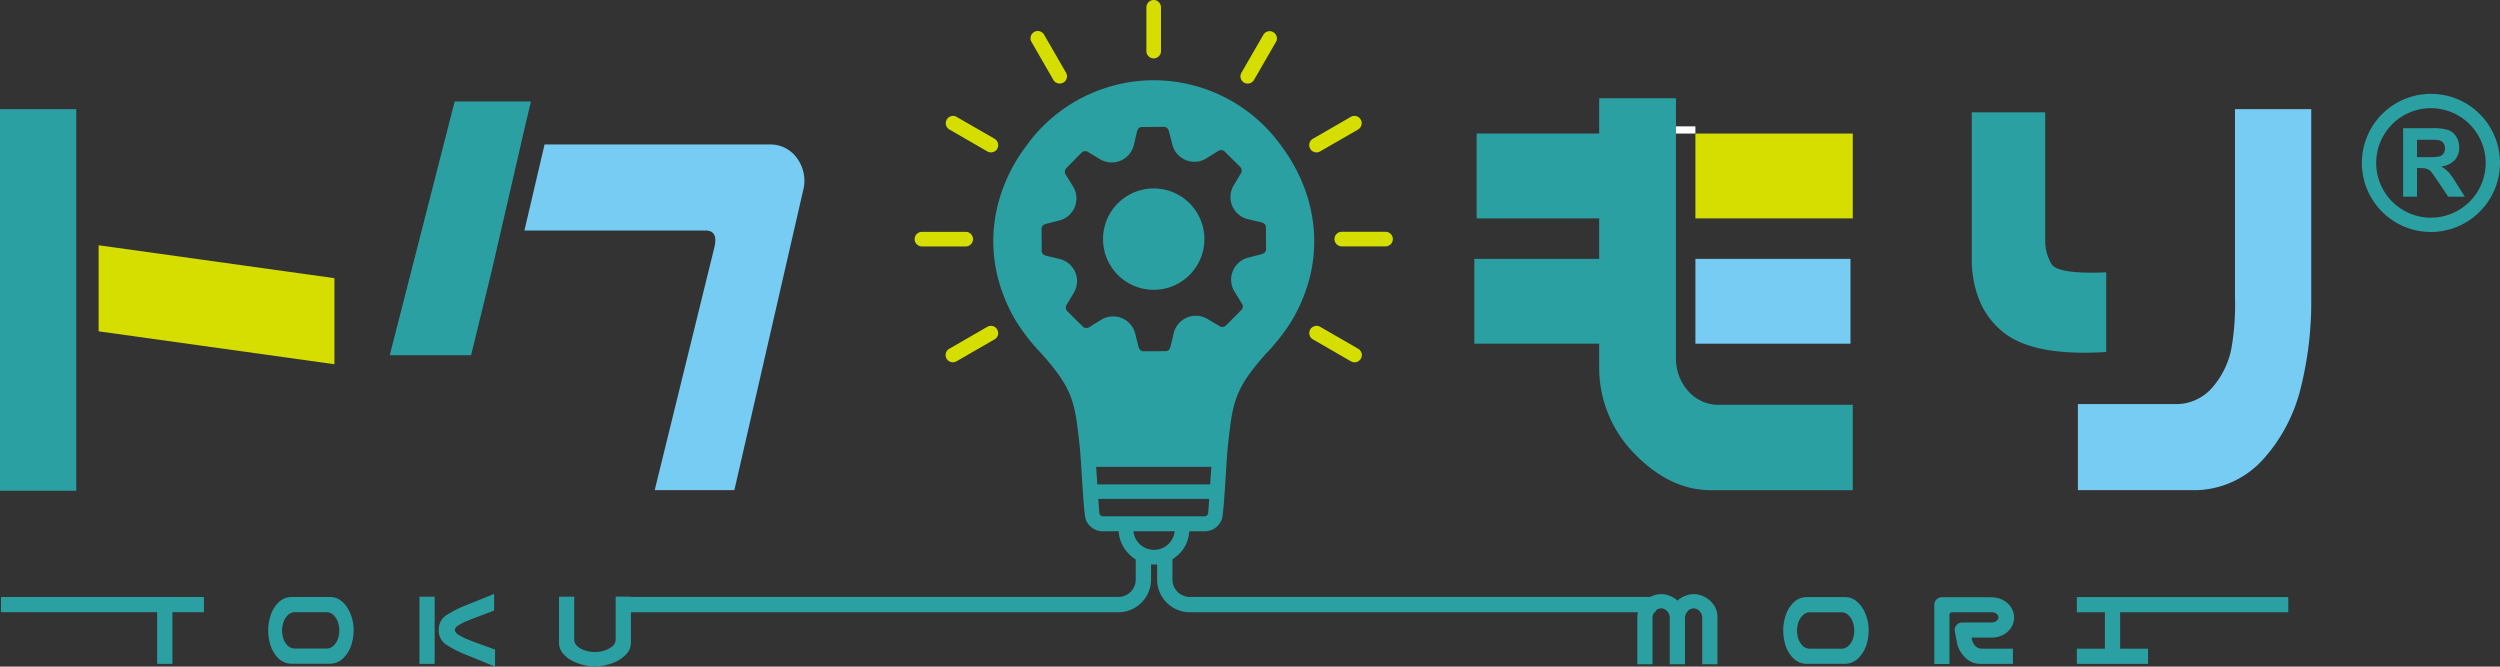 <svg xmlns="http://www.w3.org/2000/svg" width="382.24" height="101.92" viewBox="0 0 382.24 101.92"><rect x="0" y="0" width="382.24" height="101.92" fill="#333333" stroke="none"/><path d="M.15,91.28H31.18V93.6H26.36v7.9H24.03V93.6H.15Z" fill="#2aa0a3"/><path d="M50.55,91.28a2.6,2.6,0,0,1,1.57.55,4.245,4.245,0,0,1,1.11,1.28,6.449,6.449,0,0,1,.63,1.57,6.864,6.864,0,0,1,.21,1.69,7.433,7.433,0,0,1-.35,2.24,5.116,5.116,0,0,1-1.16,1.95,2.955,2.955,0,0,1-2.01.92H44.52a2.816,2.816,0,0,1-2.02-.9,4.787,4.787,0,0,1-1.15-1.95,7.534,7.534,0,0,1-.34-2.25,7.433,7.433,0,0,1,.35-2.24,4.97,4.97,0,0,1,1.15-1.95,2.842,2.842,0,0,1,2.01-.91Zm-.59,7.88a1.6,1.6,0,0,0,1.1-.49,2.8,2.8,0,0,0,.63-1.06,3.95,3.95,0,0,0,.19-1.23,3.9,3.9,0,0,0-.2-1.22,2.8,2.8,0,0,0-.63-1.06,1.531,1.531,0,0,0-1.09-.5H45.05a1.531,1.531,0,0,0-1.09.5,2.874,2.874,0,0,0-.63,1.06,3.9,3.9,0,0,0-.2,1.22,4,4,0,0,0,.19,1.23,2.722,2.722,0,0,0,.63,1.06,1.544,1.544,0,0,0,1.1.49h4.91Z" fill="#2aa0a3"/><path d="M66.46,91.23V101.5H64.13V91.23h2.33Zm1.81,2.82a17.383,17.383,0,0,1,3.13-1.57l4.15-1.68v2.56l-2.97,1.11c-.47.18-.92.37-1.34.54a6.6,6.6,0,0,0-1.15.61.946.946,0,0,0-.55.71,1.023,1.023,0,0,0,.55.71,6.6,6.6,0,0,0,1.15.61c.42.17.87.36,1.34.54l3.11,1.12v2.61l-4.29-1.75a17.819,17.819,0,0,1-3.14-1.58,2.592,2.592,0,0,1-1.18-2.27,2.63,2.63,0,0,1,1.19-2.28Z" fill="#2aa0a3"/><path d="M90.97,101.88a7.686,7.686,0,0,1-3.44-.82,4.737,4.737,0,0,1-1.4-1.08,2.589,2.589,0,0,1-.66-1.61V91.23h2.32v6.6a1.317,1.317,0,0,0,.4.89,2.891,2.891,0,0,0,.83.56,4.589,4.589,0,0,0,.95.31,4.752,4.752,0,0,0,.99.1,4.685,4.685,0,0,0,.99-.1,4.589,4.589,0,0,0,.95-.31,3.277,3.277,0,0,0,.83-.56,1.274,1.274,0,0,0,.4-.89v-6.6h2.33v7.14a2.514,2.514,0,0,1-.67,1.61,4.911,4.911,0,0,1-1.41,1.08,7.116,7.116,0,0,1-1.67.61,7.517,7.517,0,0,1-1.77.21Z" fill="#2aa0a3"/><path d="M253.99,90.84a3.414,3.414,0,0,1,1.18.21,4.241,4.241,0,0,1,1.12.61,1.536,1.536,0,0,0,.19.17,1.536,1.536,0,0,1,.19-.17,4.241,4.241,0,0,1,1.12-.61,3.392,3.392,0,0,1,2.35,0,4.187,4.187,0,0,1,1.11.61,3.828,3.828,0,0,1,.93,1.08,3.082,3.082,0,0,1,.41,1.61v7.21h-2.33V94.49a1.479,1.479,0,0,0-.15-.7,1.5,1.5,0,0,0-.35-.45,1.291,1.291,0,0,0-.4-.24,1.091,1.091,0,0,0-.82,0,1.374,1.374,0,0,0-.39.24,1.674,1.674,0,0,0-.35.45,1.6,1.6,0,0,0-.17.7v7.07H255.3V94.49a1.368,1.368,0,0,0-.16-.7,1.5,1.5,0,0,0-.35-.45,1.291,1.291,0,0,0-.4-.24,1.091,1.091,0,0,0-.82,0,1.374,1.374,0,0,0-.39.24,1.674,1.674,0,0,0-.35.45,1.6,1.6,0,0,0-.17.7v7.07h-2.32V94.35a3.4,3.4,0,0,1,.43-1.61,3.676,3.676,0,0,1,.93-1.08,4.062,4.062,0,0,1,1.11-.61,3.4,3.4,0,0,1,1.17-.21Z" fill="#2aa0a3"/><path d="M282.18,91.3a2.6,2.6,0,0,1,1.57.55,4.3,4.3,0,0,1,1.12,1.28,6.45,6.45,0,0,1,.63,1.57,6.863,6.863,0,0,1,.21,1.69,7.432,7.432,0,0,1-.35,2.24,5,5,0,0,1-1.16,1.94,2.935,2.935,0,0,1-2.01.92h-6.03a2.855,2.855,0,0,1-2.02-.9,4.787,4.787,0,0,1-1.15-1.95,7.868,7.868,0,0,1-.34-2.25,7.432,7.432,0,0,1,.35-2.24,4.97,4.97,0,0,1,1.15-1.95,2.861,2.861,0,0,1,2.01-.91h6.03Zm-.59,7.88a1.6,1.6,0,0,0,1.1-.49,2.8,2.8,0,0,0,.63-1.06,3.95,3.95,0,0,0,.19-1.23,3.9,3.9,0,0,0-.2-1.22,2.8,2.8,0,0,0-.63-1.06,1.531,1.531,0,0,0-1.09-.5h-4.91a1.531,1.531,0,0,0-1.09.5,2.874,2.874,0,0,0-.63,1.06,3.851,3.851,0,0,0-.2,1.22,4,4,0,0,0,.19,1.23,2.652,2.652,0,0,0,.63,1.06,1.544,1.544,0,0,0,1.1.49Z" fill="#2aa0a3"/><path d="M298.08,101.52h-2.33V92.43a1.09,1.09,0,0,1,.36-.8,1.2,1.2,0,0,1,.83-.32h7.24a.749.749,0,0,1,.21.02h.1a3.739,3.739,0,0,1,1.99.55,3.279,3.279,0,0,1,1.12,1.18,2.881,2.881,0,0,1,.35,1.34,2.975,2.975,0,0,1-.34,1.36,3.123,3.123,0,0,1-1.12,1.18,3.687,3.687,0,0,1-2,.55h-3.04a2.183,2.183,0,0,0,.57,1.28,1.417,1.417,0,0,0,1.05.41h4.7v2.32h-5.01a3.179,3.179,0,0,1-2.32-1,4.286,4.286,0,0,1-1.26-2.42c-.21-1.04-.31-1.62-.31-1.75a1.094,1.094,0,0,1,.34-.82,1.15,1.15,0,0,1,.82-.34h4.56a1.076,1.076,0,0,0,.54-.15,1.013,1.013,0,0,0,.32-.29.628.628,0,0,0,0-.68.908.908,0,0,0-.32-.29,1.107,1.107,0,0,0-.54-.15h-6.07a.406.406,0,0,0-.45.45v7.45Z" fill="#2aa0a3"/><path d="M317.54,99.18h4.29V93.61h-4.29V91.29h32.33v2.32H324.16v5.57h4.27v2.32H317.54V99.18Z" fill="#2aa0a3"/><path d="M253.12,93.61h-71.2a5.006,5.006,0,0,1-5-5V85.12h2.34v3.49a2.663,2.663,0,0,0,2.66,2.66h71.2Z" fill="#2aa0a3"/><path d="M170.99,93.61H94.54V91.27h76.45a2.663,2.663,0,0,0,2.66-2.66V85.12h2.34v3.49A5.006,5.006,0,0,1,170.99,93.61Z" fill="#2aa0a3"/><path d="M185.38,69.48H167.13l-.02-.3c-.04-.43-.07-.78-.08-1-.02-.27-.05-.52-.07-.75a29.447,29.447,0,0,0-1.46-7.56,23,23,0,0,0-4.79-7.09h0a.4.4,0,0,0-.03-.04h-.01c-.64-.69-1.29-1.42-1.9-2.18a20.5,20.5,0,0,1-1.68-2.37,24.182,24.182,0,0,1-1.53-3,22.95,22.95,0,0,1-1.05-3.09h0a21.245,21.245,0,0,1-.57-3.15,20.688,20.688,0,0,1-.07-3.15,21.391,21.391,0,0,1,.42-3.2,20.831,20.831,0,0,1,.92-3.14,23.2,23.2,0,0,1,3.17-5.8c.01-.01.02-.02.02-.03.02-.03.05-.07.08-.12.02-.03.04-.06.07-.1h0a18.356,18.356,0,0,1,1.63-2.01,24.284,24.284,0,0,1,1.86-1.8,20.971,20.971,0,0,1,2.05-1.57,22,22,0,0,1,2.24-1.33,22.462,22.462,0,0,1,2.4-1.07,24.068,24.068,0,0,1,2.5-.77h0a20.191,20.191,0,0,1,2.56-.46,23.063,23.063,0,0,1,2.63-.16,21.141,21.141,0,0,1,2.64.16,20.514,20.514,0,0,1,2.56.46h0a23.893,23.893,0,0,1,2.49.77,22.459,22.459,0,0,1,2.4,1.07,23,23,0,0,1,2.23,1.33,22.408,22.408,0,0,1,3.91,3.37,19.488,19.488,0,0,1,1.63,2h0s.05.08.07.11a.835.835,0,0,1,.08.12c0,.01.01.02.02.03a25.64,25.64,0,0,1,1.8,2.8,23.263,23.263,0,0,1,1.38,3,21.9,21.9,0,0,1,1.34,6.34,19.451,19.451,0,0,1-.07,3.15,22.34,22.34,0,0,1-.56,3.15h0a20.859,20.859,0,0,1-1.06,3.09,23.5,23.5,0,0,1-1.53,3,20.767,20.767,0,0,1-1.67,2.37c-.62.76-1.27,1.5-1.91,2.18h0a.392.392,0,0,1-.04.05h0a23.133,23.133,0,0,0-4.79,7.09,30.062,30.062,0,0,0-1.46,7.56c-.02.23-.05.48-.08.75-.02.22-.04.57-.08,1l-.02.3h-.3Zm-16.5-34.8a7.75,7.75,0,1,1,5.64,9.4,7.753,7.753,0,0,1-5.64-9.4h0Zm15.62-10.5a3.475,3.475,0,0,1-5.27-2.14l-.49-1.91c-.1-.39-.34-.74-.75-.73h-.41l-2.61.02h-.41c-.41,0-.64.35-.73.75l-.45,1.92a3.477,3.477,0,0,1-5.24,2.22l-1.69-1.01a.813.813,0,0,0-1.04,0l-.29.29-1.83,1.86-.29.29a.814.814,0,0,0,0,1.04l1.03,1.68a3.475,3.475,0,0,1-2.14,5.27l-1.91.48c-.39.1-.74.34-.73.75v.41l.02,2.61v.41c0,.41.36.64.75.73l1.91.46a3.477,3.477,0,0,1,2.22,5.24l-1.01,1.69a.813.813,0,0,0,.01,1.04l.29.29,1.86,1.84.29.29a.827.827,0,0,0,1.04,0l1.67-1.04a3.519,3.519,0,0,1,3.2-.3,3.442,3.442,0,0,1,2.08,2.44l.48,1.91c.1.39.34.73.75.73h.41l2.62-.02h.41c.4,0,.64-.35.73-.75l.46-1.92a3.471,3.471,0,0,1,5.23-2.22l1.7,1.01a.813.813,0,0,0,1.04-.01l.29-.29,1.84-1.86.29-.29a.8.8,0,0,0-.01-1.04l-1.03-1.68a3.475,3.475,0,0,1,2.14-5.27l1.9-.49c.4-.1.74-.34.74-.74v-.41l-.02-2.61v-.41c0-.41-.35-.64-.75-.73l-1.92-.45a3.477,3.477,0,0,1-2.22-5.24l1.01-1.69a.813.813,0,0,0-.01-1.04l-.29-.29-1.86-1.84-.29-.29a.814.814,0,0,0-1.04,0l-1.68,1.03Z" fill="#2aa0a3" fill-rule="evenodd"/><path d="M177.51,1.12v6.7a1.072,1.072,0,0,1-.33.78,1.107,1.107,0,0,1-.78.33,1.13,1.13,0,0,1-.79-.33,1.089,1.089,0,0,1-.33-.78V1.12A1.127,1.127,0,0,1,176.4,0a1.072,1.072,0,0,1,.78.33,1.112,1.112,0,0,1,.33.79Z" fill="#d6de00" fill-rule="evenodd"/><path d="M195.08,6.42c-1.12,1.94-2.23,3.87-3.35,5.81a1.125,1.125,0,0,1-1.51.41,1.116,1.116,0,0,1-.41-1.52l3.35-5.8a1.16,1.16,0,0,1,.67-.52,1.1,1.1,0,0,1,.85.12,1.161,1.161,0,0,1,.52.67,1.072,1.072,0,0,1-.12.84h0Z" fill="#d6de00" fill-rule="evenodd"/><path d="M207.65,19.8c-1.94,1.12-3.87,2.23-5.81,3.35a1.075,1.075,0,0,1-.84.11,1.053,1.053,0,0,1-.67-.51,1.148,1.148,0,0,1-.12-.85,1.079,1.079,0,0,1,.52-.68c1.94-1.12,3.87-2.23,5.8-3.35a1.1,1.1,0,0,1,.85-.11,1.115,1.115,0,0,1,.26,2.04h0Z" fill="#d6de00" fill-rule="evenodd"/><path d="M211.85,37.67h-6.7a1.127,1.127,0,0,1-1.12-1.11,1.13,1.13,0,0,1,.33-.79,1.112,1.112,0,0,1,.79-.33h6.7a1.13,1.13,0,0,1,.79.33,1.123,1.123,0,0,1,0,1.57,1.13,1.13,0,0,1-.79.33Z" fill="#d6de00" fill-rule="evenodd"/><path d="M206.54,55.24c-1.93-1.12-3.86-2.23-5.8-3.35a1.161,1.161,0,0,1-.52-.67,1.11,1.11,0,0,1,.79-1.36,1.039,1.039,0,0,1,.84.11c1.94,1.12,3.87,2.23,5.81,3.35a1.161,1.161,0,0,1,.52.67,1.1,1.1,0,0,1-.11.85,1.16,1.16,0,0,1-.67.52,1.1,1.1,0,0,1-.85-.12h0Z" fill="#d6de00" fill-rule="evenodd"/><path d="M159.64,5.31l3.35,5.8a1.075,1.075,0,0,1,.11.84,1.053,1.053,0,0,1-.51.67,1.148,1.148,0,0,1-.85.12,1.079,1.079,0,0,1-.68-.52c-1.12-1.94-2.23-3.87-3.35-5.81a1.075,1.075,0,0,1-.11-.84,1.114,1.114,0,0,1,.52-.68,1.069,1.069,0,0,1,.84-.11,1.151,1.151,0,0,1,.68.52h0Z" fill="#d6de00" fill-rule="evenodd"/><path d="M146.26,17.87c1.94,1.12,3.87,2.23,5.81,3.35a1.1,1.1,0,0,1,.51.68,1.093,1.093,0,0,1-.78,1.36,1.069,1.069,0,0,1-.84-.11l-5.8-3.35a1.151,1.151,0,0,1-.52-.68,1.118,1.118,0,0,1,.79-1.36,1.069,1.069,0,0,1,.84.11h0Z" fill="#d6de00" fill-rule="evenodd"/><path d="M140.96,35.45h6.7a1.072,1.072,0,0,1,.78.33,1.1,1.1,0,0,1,0,1.57,1.089,1.089,0,0,1-.78.33h-6.7a1.115,1.115,0,0,1,0-2.23Z" fill="#d6de00" fill-rule="evenodd"/><path d="M145.15,53.32l5.8-3.35a1.075,1.075,0,0,1,.84-.11,1.053,1.053,0,0,1,.67.51,1.148,1.148,0,0,1,.12.85,1.036,1.036,0,0,1-.52.67c-1.94,1.12-3.87,2.23-5.81,3.35a1.093,1.093,0,0,1-1.52-.41,1.069,1.069,0,0,1-.11-.84,1.1,1.1,0,0,1,.52-.67h0Z" fill="#d6de00" fill-rule="evenodd"/><path d="M176.4,81.23h-7.6a2.791,2.791,0,0,1-2.77-1.75c-.37-.79-.66-8.58-.97-11.4-.7-6.45-.92-8.54-5.82-14.01h0a30.551,30.551,0,0,1-3.84-4.88,24.923,24.923,0,0,1-2.8-6.62,22.638,22.638,0,0,1-.7-6.9,23.611,23.611,0,0,1,1.46-6.91,25.533,25.533,0,0,1,3.44-6.3c.05-.07.1-.13.15-.2a23.365,23.365,0,0,1,3.8-4.15,24.118,24.118,0,0,1,4.67-3.16,24.712,24.712,0,0,1,5.34-2,23.865,23.865,0,0,1,5.65-.68h.01a24,24,0,0,1,15.65,5.84,23.365,23.365,0,0,1,3.8,4.15,2.424,2.424,0,0,0,.14.2,25.534,25.534,0,0,1,3.44,6.3,23.611,23.611,0,0,1,1.46,6.91,22.631,22.631,0,0,1-.69,6.9,25.282,25.282,0,0,1-2.81,6.62,31,31,0,0,1-3.84,4.88h0c-4.9,5.47-5.11,7.56-5.82,14.01-.3,2.82-.59,10.61-.97,11.4a2.8,2.8,0,0,1-2.77,1.75H176.4Zm0-66.69a21.638,21.638,0,0,0-9.94,2.43,21.318,21.318,0,0,0-4.22,2.86,20.628,20.628,0,0,0-3.43,3.74c-.05.07-.1.15-.15.22l-.02.02a23.668,23.668,0,0,0-3.14,5.73,21.266,21.266,0,0,0-1.32,6.25,20.019,20.019,0,0,0,.63,6.21,22.945,22.945,0,0,0,2.55,6.01,28.392,28.392,0,0,0,3.54,4.5.022.022,0,0,1,.02.02l.02.02c5.21,5.81,5.63,8.44,6.33,14.84.26,2.34.77,11.02.83,11.14.17.37.29.42.7.42h15.21c.41,0,.53-.05.7-.42.06-.13.57-8.8.82-11.14.71-6.4,1.13-9.03,6.34-14.84a.022.022,0,0,1,.02-.02l.02-.02a27.4,27.4,0,0,0,3.54-4.5A22.292,22.292,0,0,0,198,42a19.744,19.744,0,0,0,.62-6.21,21.265,21.265,0,0,0-1.32-6.25,23.007,23.007,0,0,0-3.14-5.73l-.02-.02c-.05-.07-.1-.15-.15-.22a21,21,0,0,0-3.43-3.74,22.381,22.381,0,0,0-4.22-2.86,21.787,21.787,0,0,0-4.83-1.81,22.07,22.07,0,0,0-5.12-.62h0Z" fill="#2aa0a3" fill-rule="evenodd"/><rect width="18.81" height="2.22" transform="translate(167.04 74.06)" fill="#2aa0a3"/><rect width="18.81" height="2.22" transform="translate(167.04 69.16)" fill="#2aa0a3"/><path d="M181.85,80.9a5.5,5.5,0,0,1-.41,2.07,5.106,5.106,0,0,1-1.18,1.75,5.513,5.513,0,0,1-1.75,1.18,5.43,5.43,0,0,1-4.14,0,5.25,5.25,0,0,1-1.75-1.18,5.513,5.513,0,0,1-1.18-1.75,5.309,5.309,0,0,1-.41-2.07h2.25a3.074,3.074,0,0,0,.24,1.21,3.11,3.11,0,0,0,.69,1.03,3.161,3.161,0,0,0,1.03.69,3.039,3.039,0,0,0,1.21.24,3.223,3.223,0,0,0,1.21-.24,3.011,3.011,0,0,0,1.03-.69,3.327,3.327,0,0,0,.69-1.03,3.223,3.223,0,0,0,.24-1.21h2.25Z" fill="#2aa0a3"/><path d="M79.99,20.55l-.36,1.54h.01l.22-.97Z" fill="none"/><path d="M15.08,50.66l36.05,5.03V42.53L15.08,37.5Z" fill="#d6de00"/><path d="M11.66,37.02V16.69H0V75.04H11.66V37.02Z" fill="#2aa0a3"/><path d="M117.71,22.09H83.26L80.18,35.25h27.86c1.15.07,1.56.88,1.21,2.46L100.1,74.94h12.18L122.9,28.67a5.85,5.85,0,0,0-1.21-4.71,4.96,4.96,0,0,0-3.97-1.87Z" fill="#76ccf3"/><path d="M79.64,22.09h-.01l.36-1.54h0l1.19-5.04H69.52l-9.93,38.8H72.03L75.16,41.5h0Z" fill="#2aa0a3"/><path d="M256.25,39.58V15.02H244.51v5.4H225.77V33.39h18.74v6.19H225.42V52.55h19.09v3.34a18.71,18.71,0,0,0,5.48,13.56q5.475,5.6,11.87,5.5h21.42V61.89H263.07a6.192,6.192,0,0,1-5.01-2.16,7.422,7.422,0,0,1-1.81-4.71V39.6Z" fill="#2aa0a3"/><rect width="23.71" height="12.97" transform="translate(259.22 39.58)" fill="#76ccf3"/><rect width="24.06" height="12.97" transform="translate(259.22 20.42)" fill="#d6de00"/><path d="M322.03,53.82V41.64q-7.335.3-8.33-1.23a6.772,6.772,0,0,1-.99-3.78V17.18H301.48V40.36q.345,6.975,4.97,10.56t15.59,2.9Z" fill="#2aa0a3"/><path d="M341.72,16.69V45.47a39.5,39.5,0,0,1-.48,7.42,12.745,12.745,0,0,1-2.72,6.04,7.318,7.318,0,0,1-5.44,2.85H317.7V74.94h18.32a14.276,14.276,0,0,0,9.97-4.67,25.19,25.19,0,0,0,5.66-10.46,54.107,54.107,0,0,0,1.73-13.16V16.69H341.72Z" fill="#76ccf3"/><path d="M79.99,20.55Z" fill="#fff"/><rect width="2.97" height="1.1" transform="translate(256.25 19.32)" fill="#fff"/><path d="M371.69,35.47a10.56,10.56,0,1,1,10.55-10.56,10.586,10.586,0,0,1-10.55,10.56m0-18.93a8.37,8.37,0,1,0,8.36,8.37,8.39,8.39,0,0,0-8.36-8.37" fill="#2aa0a3"/><path d="M367.43,30.07V19.6h4.45a7.547,7.547,0,0,1,2.44.28,2.411,2.411,0,0,1,1.23,1.01,3.038,3.038,0,0,1,.45,1.64,2.826,2.826,0,0,1-.69,1.96,3.329,3.329,0,0,1-2.07.96,4.712,4.712,0,0,1,1.13.88,10.491,10.491,0,0,1,1.2,1.7l1.29,2.04h-2.54l-1.53-2.28c-.54-.81-.92-1.32-1.1-1.54a1.682,1.682,0,0,0-.64-.43,3.433,3.433,0,0,0-1.07-.12h-.43v4.37h-2.12Zm2.12-6.04h1.57a8.4,8.4,0,0,0,1.9-.13,1.106,1.106,0,0,0,.59-.44,1.314,1.314,0,0,0,.21-.79,1.35,1.35,0,0,0-.27-.85,1.291,1.291,0,0,0-.81-.41,14.917,14.917,0,0,0-1.55-.04h-1.64v2.66Z" fill="#2aa0a3"/></svg>